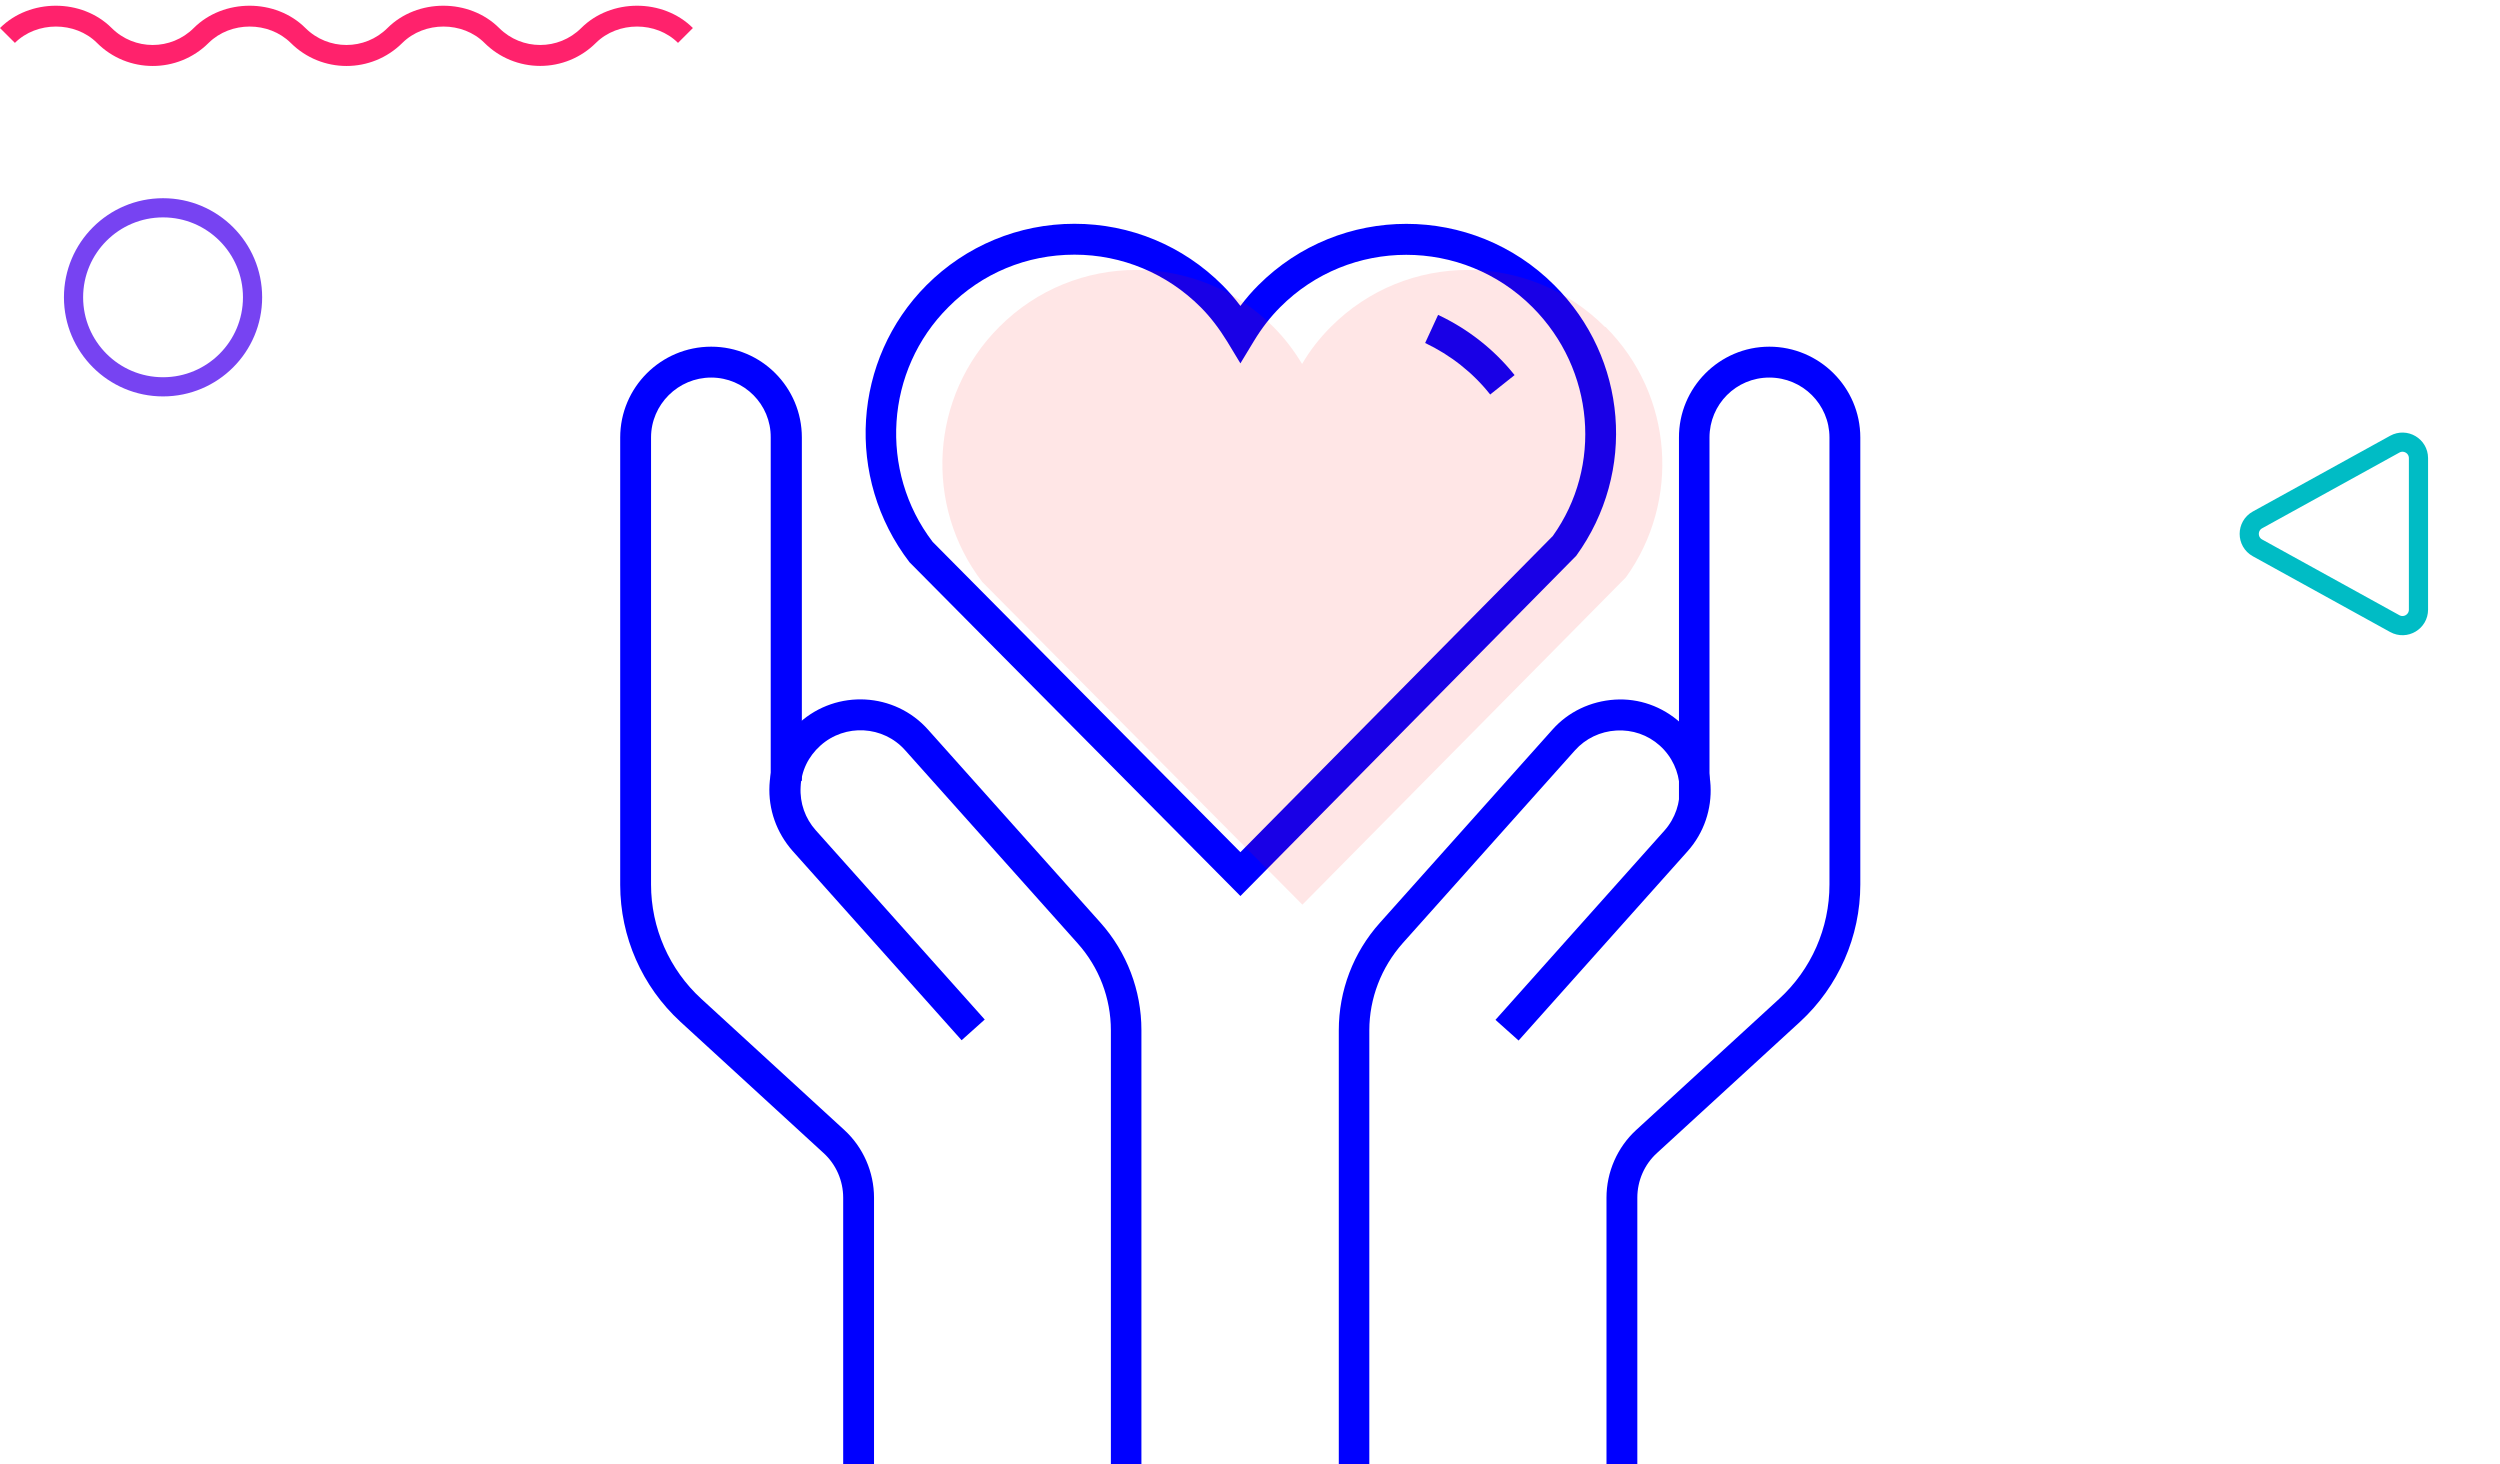<svg width="391" height="229" viewBox="0 0 391 229" fill="none" xmlns="http://www.w3.org/2000/svg">
<g clip-path="url(#clip0_273_314)">
<g style="mix-blend-mode:multiply">
<path d="M194 140.138L142.244 87.931C132.115 74.698 133.369 56.201 144.897 44.611C151.071 38.429 159.319 35 168.05 35C176.78 35 185.028 38.429 191.202 44.611C192.167 45.577 193.132 46.687 194 47.846C194.868 46.687 195.785 45.625 196.798 44.611C209.58 31.812 230.321 31.812 243.103 44.611C254.535 56.008 255.982 73.829 246.528 86.917L194 140.138ZM168.05 39.83C160.573 39.83 153.579 42.727 148.322 48.04C138.434 57.892 137.421 73.684 145.862 84.744L194 133.28L242.862 83.826C250.627 72.96 249.422 57.795 239.678 48.04C228.777 37.125 211.075 37.125 200.222 48.04C198.679 49.585 197.328 51.324 196.074 53.4L194 56.829L191.926 53.4C190.672 51.372 189.321 49.585 187.778 48.04C182.52 42.776 175.478 39.83 168.05 39.83Z" fill="#0000FF"/>
<path d="M233.07 61.707C230.369 58.278 226.848 55.525 222.893 53.642L224.918 49.247C229.549 51.42 233.697 54.656 236.881 58.664L233.118 61.659L233.07 61.707Z" fill="#0000FF"/>
<g style="mix-blend-mode:multiply">
<path d="M251.013 51.13C239.148 39.25 219.95 39.25 208.133 51.13C206.348 52.917 204.853 54.849 203.647 56.926C202.393 54.849 200.946 52.917 199.161 51.13C187.295 39.25 168.098 39.25 156.28 51.13C145.379 62.045 144.511 79.141 153.628 91.022L203.695 141.49L254.293 90.297C262.831 78.417 261.77 61.804 251.11 51.13H251.013Z" fill="#FF0000" fill-opacity="0.1"/>
</g>
<path d="M136.697 229H131.874V187.322C131.874 184.665 130.764 182.106 128.787 180.319L106.406 159.794C100.425 154.288 97 146.513 97 138.399V68.42C97 60.596 103.367 54.221 111.229 54.221C119.091 54.221 125.41 60.596 125.41 68.42V122.124H120.539V68.42C120.587 63.252 116.39 59.051 111.229 59.051C106.068 59.051 101.823 63.252 101.823 68.42V138.351C101.823 145.112 104.669 151.632 109.686 156.22L132.067 176.745C135.009 179.45 136.697 183.313 136.697 187.322V229Z" fill="#0000FF"/>
<path d="M178.565 229H173.741V161.146C173.741 156.123 171.909 151.294 168.532 147.527L141.569 117.343C138.144 113.479 132.163 113.141 128.304 116.618C126.423 118.308 125.314 120.578 125.217 123.09C125.073 125.601 125.941 128.016 127.581 129.851L154.013 159.456L150.396 162.691L123.963 133.087C121.455 130.237 120.153 126.615 120.346 122.8C120.539 118.985 122.227 115.507 125.073 112.996C130.909 107.78 139.929 108.263 145.138 114.107L172.101 144.291C176.25 148.927 178.517 154.916 178.517 161.098V228.952L178.565 229Z" fill="#0000FF"/>
<path d="M256.078 229H251.255V187.322C251.255 183.313 252.943 179.45 255.885 176.745L278.266 156.22C283.282 151.632 286.128 145.16 286.128 138.351V68.42C286.128 63.252 281.932 59.051 276.723 59.051C271.513 59.051 267.365 63.252 267.365 68.42V125.215H262.59V68.468C262.542 60.645 268.909 54.221 276.723 54.221C284.537 54.221 290.952 60.596 290.952 68.42V138.351C290.952 146.464 287.527 154.288 281.546 159.794L259.165 180.319C257.188 182.106 256.078 184.665 256.078 187.322V229Z" fill="#0000FF"/>
<path d="M214.21 229H209.387V161.146C209.387 154.916 211.654 148.976 215.802 144.339L242.765 114.155C245.274 111.306 248.795 109.664 252.557 109.422C256.319 109.181 259.985 110.485 262.831 113.044C268.667 118.26 269.15 127.291 263.94 133.135L237.508 162.74L233.89 159.504L260.323 129.899C263.747 126.036 263.458 120.095 259.599 116.618C257.718 114.928 255.306 114.107 252.798 114.252C250.29 114.397 247.975 115.507 246.335 117.343L219.372 147.527C216.043 151.294 214.162 156.123 214.162 161.146V229H214.21Z" fill="#0000FF"/>
</g>
</g>
<circle cx="25.5" cy="46.5" r="14" stroke="#7743F2" stroke-width="3"/>
<path d="M84.503 10.31C81.22 10.31 78.102 9.033 75.771 6.708C72.356 3.302 66.381 3.302 62.934 6.708C58.108 11.522 50.295 11.522 45.469 6.708C42.022 3.302 36.08 3.302 32.633 6.708C27.807 11.522 19.96 11.522 15.167 6.708C11.753 3.302 5.745 3.302 2.331 6.708L0 4.383C4.662 -0.267 12.803 -0.267 17.465 4.383C21.011 7.92 26.756 7.92 30.302 4.383C34.964 -0.267 43.105 -0.267 47.767 4.383C51.313 7.92 57.058 7.92 60.603 4.383C65.265 -0.267 73.407 -0.267 78.069 4.383C81.614 7.92 87.36 7.92 90.905 4.383C95.567 -0.267 103.709 -0.267 108.37 4.383L106.04 6.708C102.625 3.302 96.65 3.302 93.203 6.708C90.872 9.033 87.754 10.31 84.471 10.31H84.503Z" fill="#FF226C"/>
<path d="M353.073 85.689C351.35 84.738 351.35 82.262 353.073 81.311L374.542 69.467C376.209 68.547 378.25 69.753 378.25 71.656L378.25 95.344C378.25 97.247 376.209 98.453 374.542 97.533L353.073 85.689Z" stroke="#00BCC5" stroke-width="3"/>
<defs>
<clipPath id="clip0_273_314">
<rect width="194" height="194" fill="white" transform="translate(97 35)"/>
</clipPath>
</defs>
</svg>
